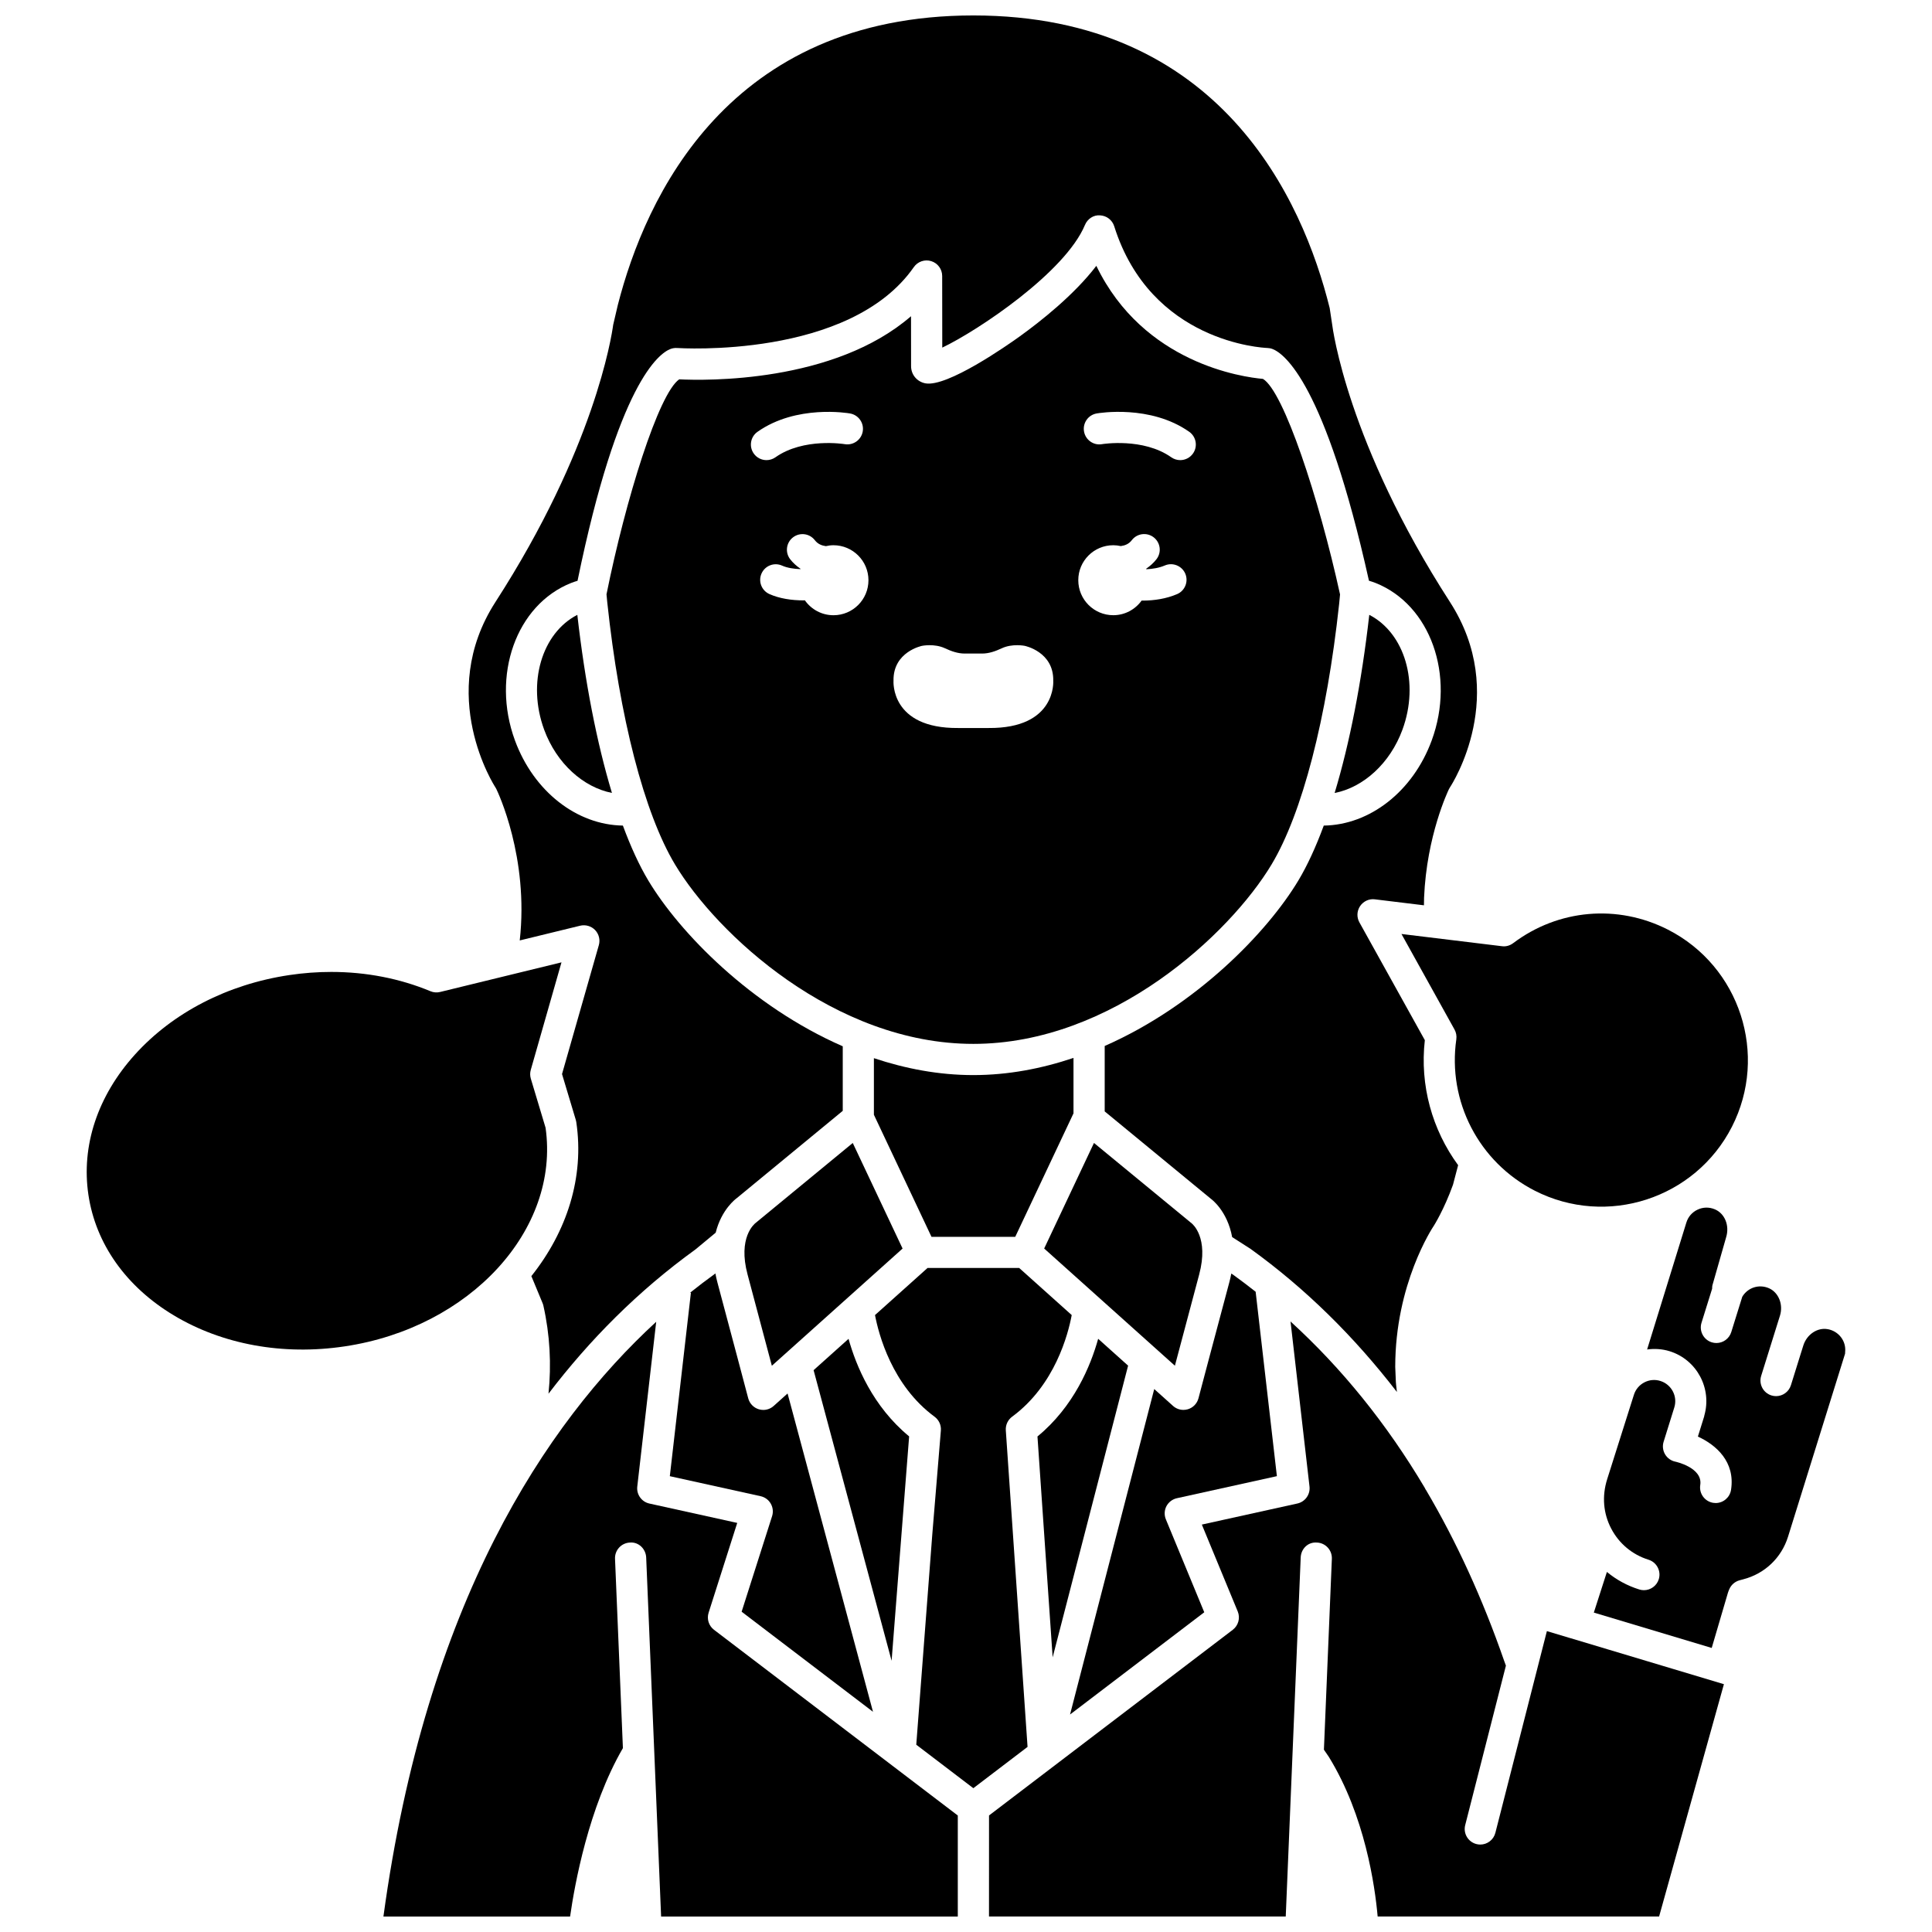 <?xml version="1.0" encoding="UTF-8"?>
<!-- Uploaded to: ICON Repo, www.svgrepo.com, Generator: ICON Repo Mixer Tools -->
<svg width="800px" height="800px" version="1.1" viewBox="144 144 512 512" xmlns="http://www.w3.org/2000/svg">
 <defs>
  <clipPath id="c">
   <path d="m268 148.09h268v365.91h-268z"/>
  </clipPath>
  <clipPath id="b">
   <path d="m245 494h153v157.9h-153z"/>
  </clipPath>
  <clipPath id="a">
   <path d="m406 494h195v157.9h-195z"/>
  </clipPath>
 </defs>
 <path d="m529.46 416.83c0.438 0.785 0.605 1.695 0.48 2.594-2.371 16.441 5.988 32.566 20.797 40.125 19.07 9.727 42.5 2.133 52.238-16.941 9.73-19.07 2.137-42.504-16.941-52.238-13.348-6.805-29.074-5.434-41.043 3.586-0.855 0.641-1.934 0.953-2.981 0.797l-26.609-3.238z"/>
 <path d="m401.93 420.64c36.809 0 68.02-29.168 79.051-47.551 8.105-13.512 14.633-38.668 17.902-69.023l0.242-2.535c-5.594-25.535-14.945-53.867-20.43-57.121-5.25-0.457-31.645-4.047-44.152-29.961-5.894 7.711-14.766 14.715-20.395 18.766-3.156 2.266-19.152 13.473-24.93 12.371-2.223-0.441-3.773-2.312-3.773-4.543l-0.016-13.242c-20.52 17.762-54.578 17.066-61.434 16.73-5.461 3.781-14.18 31.75-19.266 56.969l0.199 2.109c3.25 30.543 9.797 55.887 17.953 69.48 11.031 18.391 42.242 47.551 79.047 47.551zm32.695-167.07c0.574-0.102 14.227-2.398 24.531 4.859 1.863 1.312 2.312 3.891 0.996 5.758-0.805 1.141-2.082 1.75-3.379 1.75-0.82 0-1.652-0.246-2.375-0.754-7.461-5.254-18.25-3.5-18.352-3.477-2.242 0.402-4.383-1.125-4.769-3.363-0.391-2.25 1.105-4.379 3.348-4.773zm4.398 34.922c0.684 0 1.352 0.086 1.996 0.227 1.105-0.148 2.141-0.547 2.922-1.566 1.383-1.809 3.981-2.152 5.789-0.762 1.809 1.387 2.152 3.981 0.762 5.789-0.793 1.031-1.734 1.836-2.742 2.543 0.016 0.043 0.023 0.086 0.043 0.133 1.664-0.074 3.383-0.352 4.898-1 2.086-0.895 4.527 0.082 5.422 2.172 0.895 2.098-0.078 4.527-2.172 5.422-2.875 1.227-6.09 1.715-9.129 1.715-0.09 0-0.168-0.012-0.262-0.012-1.684 2.34-4.414 3.883-7.519 3.883-5.121 0-9.273-4.156-9.273-9.273-0.004-5.121 4.144-9.27 9.266-9.27zm-58.234 35.926c-0.152-7.723 7.57-9.266 7.57-9.266s3.262-0.664 6.07 0.648c1.66 0.777 3.391 1.398 5.223 1.398h4.606c1.832 0 3.562-0.621 5.223-1.398 2.809-1.312 6.07-0.648 6.07-0.648s7.723 1.543 7.57 9.266c0 0 0.926 12.664-17.145 12.512h-8.035c-18.078 0.156-17.152-12.512-17.152-12.512zm-15.914-17.375c-3.137 0-5.902-1.57-7.582-3.957-0.125 0-0.238 0.02-0.363 0.02-3.113 0-6.348-0.477-9.027-1.672-2.082-0.93-3.019-3.371-2.09-5.449 0.93-2.086 3.367-3.023 5.449-2.09 1.355 0.602 3.102 0.871 4.852 0.934 0.012-0.031 0.02-0.066 0.027-0.098-1.012-0.707-1.953-1.512-2.746-2.539-1.387-1.809-1.051-4.402 0.762-5.789 1.805-1.391 4.398-1.051 5.789 0.762 0.785 1.02 1.816 1.418 2.918 1.57 0.66-0.156 1.328-0.242 2.012-0.242 5.121 0 9.273 4.156 9.273 9.273 0.004 5.121-4.148 9.277-9.273 9.277zm-20.129-48.609c10.305-7.262 23.957-4.965 24.531-4.859 2.246 0.395 3.746 2.535 3.352 4.781-0.395 2.238-2.519 3.731-4.773 3.352-0.102-0.02-10.895-1.781-18.352 3.477-0.723 0.508-1.551 0.754-2.375 0.754-1.297 0-2.578-0.605-3.379-1.75-1.316-1.863-0.871-4.441 0.996-5.754z"/>
 <path d="m288.21 337.38c3.293 8.949 10.375 15.262 17.961 16.754-3.981-13.172-7.144-29.312-9.172-47.191-9.379 4.82-13.359 18-8.789 30.438z"/>
 <path d="m455.9 541.04 26.488-5.844-5.629-48.867c-1.961-1.551-3.957-3.059-5.981-4.523l-0.473-0.301c-0.152 0.781-0.32 1.574-0.547 2.406-3.492 13.012-8.152 30.652-8.152 30.652-0.367 1.391-1.434 2.496-2.809 2.902-0.387 0.117-0.789 0.172-1.184 0.172-1.004 0-1.988-0.367-2.754-1.059l-4.977-4.465-22.312 86.25 35.57-27.094-10.176-24.633c-0.465-1.129-0.41-2.402 0.156-3.488 0.566-1.066 1.582-1.844 2.777-2.109z"/>
 <path d="m369.99 446.9-25.742 21.191c-0.352 0.273-4.762 3.883-2.133 13.676 2.156 8.035 4.758 17.836 6.434 24.172l34.645-31.059z"/>
 <path d="m384.93 524.66c-9.648-7.953-14.074-18.73-16.055-25.855l-9.262 8.305 20.672 77.02z"/>
 <g clip-path="url(#c)">
  <path d="m275.54 353.11c0.359 0.734 8.664 18.117 6.195 40.117l16.012-3.906c1.426-0.336 2.934 0.09 3.957 1.148 1.02 1.062 1.398 2.586 0.996 3.996l-9.758 34.168 3.644 12.133c0.059 0.191 0.098 0.383 0.133 0.582 2.191 14.684-2.512 29.051-11.902 40.836l2.973 7.164c0.09 0.219 0.164 0.441 0.215 0.676 1.734 7.727 2.148 15.562 1.352 23.324 10.805-14.172 23.648-27.184 38.957-38.242l5.352-4.438c1.531-6.172 5.34-8.973 5.582-9.148l28.09-23.137v-17.105c-24.273-10.609-43.223-30.086-51.531-43.934-2.394-3.992-4.648-8.91-6.738-14.559-12.176-0.164-23.621-9.012-28.602-22.562-6.336-17.219 0.34-35.941 14.875-41.727 0.547-0.219 1.117-0.402 1.711-0.582 10.758-52.387 21.562-60.277 24.652-61.438 0.559-0.207 1.156-0.293 1.75-0.25 0.457 0.016 45.688 3.008 62.715-21.438 1.031-1.477 2.91-2.125 4.621-1.582 1.723 0.535 2.894 2.133 2.894 3.93l0.023 18.988c9.559-4.566 32.602-19.988 37.816-32.512 0.668-1.602 2.285-2.699 3.996-2.539 1.734 0.078 3.234 1.23 3.754 2.883 9.695 30.777 39.367 32.215 40.621 32.266 0.441 0.016 0.891 0.098 1.309 0.262 3.082 1.156 13.93 9.035 25.582 61.418 0.605 0.184 1.203 0.375 1.766 0.598 14.523 5.781 21.195 24.504 14.863 41.727-4.981 13.551-16.43 22.395-28.605 22.562-2.09 5.648-4.344 10.566-6.738 14.559-8.289 13.812-27.148 33.219-51.32 43.848v17.336l28.164 23.18c0.09 0.055 4.332 3.137 5.613 10.129l4.902 3.144c14.559 10.504 27.441 23.227 38.762 37.906-0.188-1.516-0.266-2.488-0.277-2.644l-0.168-3.996c-0.004-21.984 9.84-36.844 10.262-37.465 0 0 2.66-4.184 5.043-10.812l1.363-5.188c-6.859-9.363-10.191-21.133-8.824-33.133l-17.34-31.215c-0.754-1.355-0.684-3.019 0.184-4.312 0.867-1.289 2.402-2 3.922-1.793l13 1.582 0.031-2.008c0.691-16.5 6.363-28.305 6.602-28.801 0.082-0.16 0.172-0.32 0.273-0.473 0.645-0.984 15.789-24.598-0.027-49.117-27.129-42.051-31.07-72.414-31.227-73.684l-0.633-4.191c-7.121-28.719-28.969-77.547-94.441-77.547-64.875 0-86.879 48.082-94.211 76.738l-1.227 5.25c-0.43 3.172-5.016 32.867-31.195 73.445-15.898 24.645-0.191 48.875-0.027 49.117 0.094 0.145 0.184 0.301 0.266 0.465z"/>
 </g>
 <path d="m628.38 496.25c-2.738-0.52-5.574 1.395-6.488 4.34l-0.59 1.887-0.004 0.004-2.684 8.613c-0.551 1.766-2.18 2.898-3.941 2.898-0.41 0-0.82-0.062-1.23-0.188-2.176-0.68-3.391-3-2.715-5.176l4.391-14.074 0.59-1.887c0.918-2.941-0.348-6.125-2.879-7.254-2.648-1.18-5.644-0.203-7.109 2.238l-2.918 9.367c-0.551 1.766-2.18 2.898-3.941 2.898-0.41 0-0.82-0.062-1.23-0.188-2.176-0.68-3.391-3-2.715-5.176l2.812-9.023c0.016-0.336 0.008-0.672 0.105-1l3.606-12.629c0.969-3.121-0.367-6.344-3.023-7.43-1.492-0.621-3.106-0.578-4.543 0.102-1.441 0.676-2.496 1.887-2.965 3.406l-10.406 33.652c1.98-0.27 4.012-0.148 5.977 0.461 7.211 2.25 11.266 9.879 9.168 17.105-0.012 0.047 0 0.086-0.012 0.133l-0.039 0.125v0.012s0 0.004-0.004 0.004l-1.633 5.242c4.812 2.195 9.945 6.664 8.785 14.113-0.316 2.039-2.074 3.496-4.074 3.496-0.211 0-0.426-0.016-0.641-0.051-2.25-0.352-3.797-2.465-3.445-4.715 0.719-4.617-6.531-6.184-6.606-6.199-1.141-0.234-2.125-0.945-2.719-1.949-0.59-1.004-0.73-2.211-0.383-3.324l2.836-9.098c0.914-2.949-0.742-6.09-3.691-7.012-1.434-0.453-2.949-0.309-4.273 0.387-1.324 0.695-2.305 1.867-2.75 3.297l-7.074 22.336c-1.434 4.531-1.031 9.094 1.055 13.086 2.082 3.992 5.602 6.93 9.898 8.266 2.176 0.68 3.394 3 2.715 5.176-0.551 1.766-2.18 2.898-3.941 2.898-0.41 0-0.82-0.062-1.23-0.188-3.188-0.996-6.082-2.582-8.574-4.648l-3.465 10.773 31.242 9.371 4.316-14.688c0.051-0.16 0.102-0.316 0.172-0.473l0.176-0.418c0.504-1.164 1.512-2.031 2.738-2.356l0.961-0.258c5.691-1.473 10.117-5.691 11.859-11.277l15.117-48.508c0-0.156 0.008-0.312 0.023-0.477 0.297-2.863-1.68-5.484-4.606-6.027z"/>
 <path d="m410.55 523.05c-0.094-1.406 0.531-2.769 1.672-3.609 11.352-8.352 14.852-21.883 15.793-26.934l-13.93-12.488-24.273 0.004-13.926 12.484c0.961 5.062 4.5 18.637 15.785 26.938 1.152 0.852 1.789 2.238 1.668 3.668l-2.258 27.336-4.262 55.918 15.125 11.523 14.367-10.945z"/>
 <g clip-path="url(#b)">
  <path d="m331.79 571.38 7.582-23.793-23.277-5.133c-2.066-0.453-3.453-2.398-3.211-4.504l5.016-43.668c-29.426 27.062-60.996 74.641-72.289 157.62h49.469c1.184-8.355 4.891-28.965 13.996-44.633l-2.09-50.176c-0.094-2.281 1.676-4.207 3.957-4.301 2.293-0.199 4.199 1.672 4.301 3.953l3.957 95.156h78.625v-26.773l-64.598-49.207c-1.395-1.055-1.969-2.875-1.438-4.539z"/>
 </g>
 <path d="m515.66 337.38c4.57-12.438 0.586-25.621-8.789-30.441-2.027 17.891-5.195 34.035-9.18 47.211 7.606-1.48 14.672-7.816 17.969-16.77z"/>
 <path d="m340.54 571.12 34.812 26.52-22.637-84.352-3.68 3.301c-0.77 0.691-1.75 1.059-2.754 1.059-0.395 0-0.793-0.059-1.184-0.172-1.375-0.414-2.441-1.512-2.809-2.902 0 0-4.656-17.637-8.152-30.656-0.227-0.848-0.402-1.656-0.555-2.453l-0.223 0.188c-2.121 1.535-4.281 3.176-6.473 4.922l0.211 0.023-5.586 48.605 24.059 5.305c1.133 0.25 2.109 0.961 2.688 1.973 0.578 1.004 0.707 2.211 0.355 3.316z"/>
 <g clip-path="url(#a)">
  <path d="m559.89 578.05-0.004-0.004-5.945-1.785-2.543 9.953-11.109 43.504c-0.477 1.867-2.156 3.109-3.996 3.109-0.34 0-0.68-0.043-1.023-0.129-2.211-0.566-3.543-2.812-2.977-5.023l10.789-42.262-0.457-1.25c-5.731-16.516-12.648-31.617-20.707-45.273-0.031-0.055-0.078-0.09-0.113-0.148-0.09-0.16-0.164-0.332-0.25-0.492-10.086-16.973-21.973-31.66-35.551-44.039l5.027 43.73c0.238 2.106-1.148 4.047-3.211 4.504l-25.32 5.586 9.512 23.02c0.715 1.73 0.172 3.727-1.312 4.863l-64.598 49.203-0.008 26.781h78.641l3.965-95.152c0.094-2.281 1.906-4.144 4.301-3.953 2.281 0.09 4.047 2.019 3.957 4.301l-2.106 50.59 1.32 1.934c9.566 15.555 12.207 34.207 12.922 42.277h74.586l17.176-61.57-40.93-12.273h-0.035z"/>
 </g>
 <path d="m413.05 471.77 15.438-32.723v-14.688c-8.398 2.82-17.297 4.551-26.555 4.551-9.176 0-18-1.707-26.34-4.484v14.996l15.262 32.352z"/>
 <path d="m461.79 481.77c2.629-9.797-1.781-13.406-1.965-13.555l-25.91-21.32-13.199 27.977 34.645 31.059c1.672-6.328 4.273-16.129 6.43-24.16z"/>
 <path d="m288.58 442.86-3.906-13c-0.227-0.762-0.234-1.566-0.016-2.324l8.141-28.504-32.164 7.852c-0.852 0.211-1.75 0.145-2.57-0.203-8.148-3.387-17.07-5.109-26.266-5.109-3.688 0-7.418 0.273-11.156 0.836-16.32 2.438-30.852 9.934-40.922 21.105-9.867 10.953-14.23 24.141-12.293 37.129 1.938 12.992 9.965 24.332 22.598 31.926 12.891 7.746 28.969 10.688 45.297 8.238 33.273-4.953 57.094-30.914 53.258-57.945z"/>
 <path d="m418.94 524.68 4.023 58.531 19.996-77.301-7.934-7.117c-1.984 7.137-6.414 17.934-16.086 25.887z"/>
</svg>